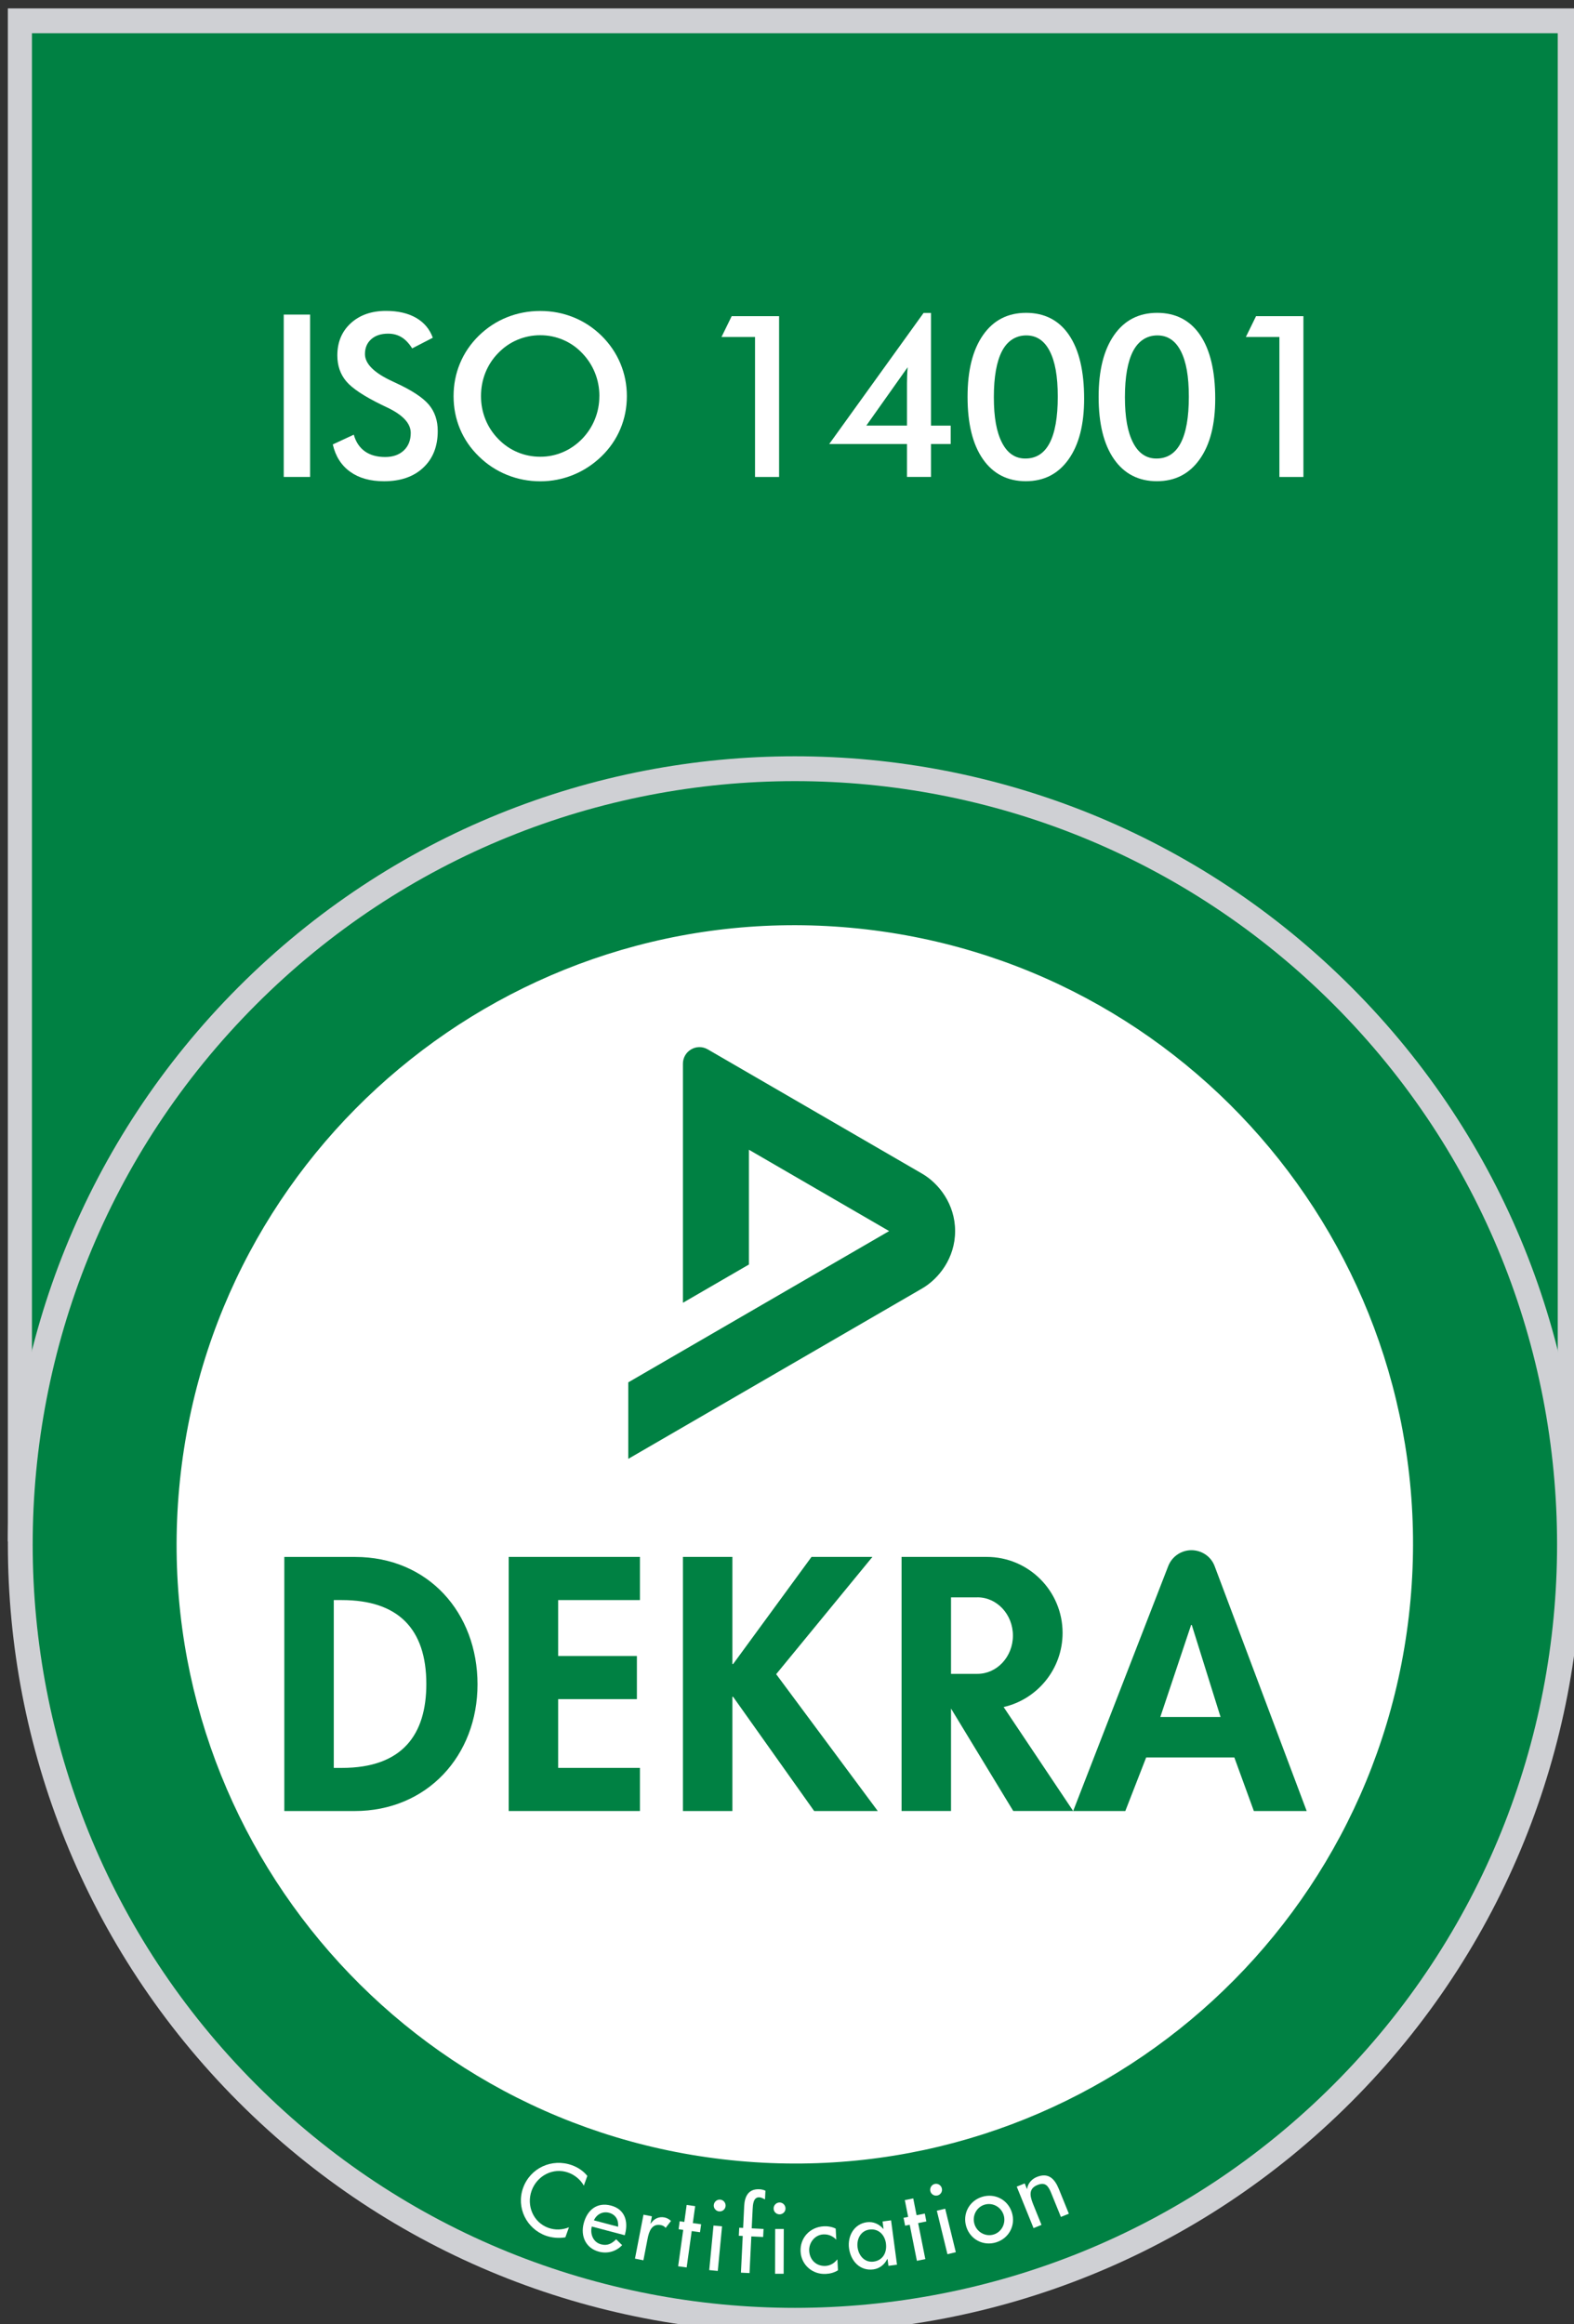 <svg xmlns="http://www.w3.org/2000/svg" width="84" height="124" viewBox="0 0 84 124" fill="none"><rect x="0" y="0" width="84" height="124" fill="#333333" stroke="none"/><g clip-path="url(#clip0_305_1147)"><path d="M84.419 0.449H0.419V82.239H84.419V0.449Z" fill="#CFD0D4"></path><path d="M83.133 1.774H1.705V81.33H83.133V1.774Z" fill="#008143"></path><path d="M72.119 112.132C88.521 95.71 88.521 69.085 72.119 52.663C55.717 36.242 29.124 36.242 12.722 52.663C-3.68 69.085 -3.68 95.71 12.722 112.132C29.124 128.554 55.717 128.554 72.119 112.132Z" fill="#CFD0D4"></path><path d="M71.183 111.195C87.068 95.291 87.068 69.505 71.183 53.601C55.298 37.697 29.543 37.697 13.658 53.601C-2.227 69.505 -2.227 95.291 13.658 111.195C29.543 127.099 55.298 127.099 71.183 111.195Z" fill="#008143"></path><path d="M75.272 85.385C76.923 67.218 63.553 51.15 45.407 49.497C27.262 47.844 11.214 61.231 9.562 79.398C7.911 97.565 21.282 113.633 39.427 115.286C57.572 116.939 73.621 103.552 75.272 85.385Z" fill="white"></path><path fill-rule="evenodd" clip-rule="evenodd" d="M17.813 85.363H18.243C21.242 85.363 22.752 86.892 22.752 89.84C22.752 92.52 21.495 94.317 18.243 94.317H17.813V85.363ZM15.173 96.618H18.927C22.788 96.618 25.484 93.672 25.484 89.859C25.484 86.046 22.861 83.062 18.946 83.062H15.173V96.618Z" fill="#008143"></path><path d="M34.152 85.363V83.06H27.148V96.617H34.152V94.316H29.787V90.648H33.989V88.347H29.787V85.363H34.152Z" fill="#008143"></path><path fill-rule="evenodd" clip-rule="evenodd" d="M61.923 91.6L63.566 86.691H63.602L65.137 91.6H61.923ZM57.272 96.617L62.343 83.556C62.556 83.007 63.071 82.702 63.583 82.702C64.096 82.702 64.618 83.005 64.823 83.556L69.734 96.617H66.915L65.873 93.759H61.168L60.055 96.617H57.272Z" fill="#008143"></path><path d="M39.123 88.778H39.086V83.06H36.446V96.617H39.086V90.522H39.123L43.45 96.617H46.844L41.422 89.316L46.558 83.06H43.308L39.123 88.778Z" fill="#008143"></path><path d="M53.56 91.069L57.272 96.615H54.074L50.753 91.15V96.615H48.114V83.06H52.656C54.894 83.06 56.707 84.875 56.707 87.115C56.707 89.042 55.362 90.656 53.562 91.069M52.163 85.218H50.753V89.299H52.163C53.208 89.299 54.057 88.384 54.057 87.258C54.057 86.131 53.208 85.216 52.163 85.216" fill="#008143"></path><path d="M37.768 55.982L49.212 62.615C50.09 63.124 50.972 64.228 50.972 65.677C50.972 67.126 50.092 68.227 49.212 68.738L33.529 77.829V73.748L47.451 65.677L39.968 61.338V67.461L36.446 69.502V56.748C36.446 56.434 36.609 56.143 36.888 55.982C37.134 55.838 37.469 55.81 37.768 55.982Z" fill="#008143"></path><path d="M31.158 116.605C30.982 116.283 30.67 116.029 30.329 115.908C29.518 115.617 28.657 116.073 28.37 116.875C28.086 117.669 28.458 118.565 29.265 118.854C29.621 118.982 30.01 118.969 30.363 118.825L30.173 119.359C29.836 119.421 29.449 119.386 29.131 119.273C28.1 118.902 27.54 117.776 27.914 116.729C28.297 115.657 29.455 115.129 30.52 115.512C30.838 115.625 31.131 115.818 31.344 116.084L31.156 116.607L31.158 116.605Z" fill="white"></path><path d="M31.582 118.785C31.484 119.181 31.651 119.623 32.076 119.734C32.417 119.824 32.645 119.698 32.883 119.466L33.201 119.778C32.879 120.121 32.415 120.244 31.965 120.127C31.26 119.941 30.972 119.296 31.151 118.613C31.337 117.904 31.858 117.47 32.603 117.665C33.337 117.857 33.54 118.492 33.36 119.179L33.341 119.248L31.58 118.783L31.582 118.785ZM32.986 118.796C33.021 118.435 32.856 118.144 32.502 118.05C32.157 117.96 31.835 118.138 31.695 118.454L32.988 118.796H32.986Z" fill="white"></path><path d="M34.719 118.621H34.734C34.897 118.37 35.16 118.24 35.462 118.299C35.591 118.324 35.713 118.395 35.809 118.485L35.524 118.856C35.457 118.77 35.372 118.728 35.267 118.707C34.782 118.613 34.633 119.053 34.56 119.434L34.337 120.585L33.887 120.497L34.341 118.152L34.79 118.24L34.717 118.621H34.719Z" fill="white"></path><path d="M36.645 120.967L36.191 120.904L36.461 118.963L36.215 118.927L36.273 118.502L36.52 118.538L36.645 117.633L37.099 117.696L36.974 118.601L37.417 118.663L37.358 119.089L36.915 119.026L36.645 120.967Z" fill="white"></path><path d="M38.306 121.153L37.85 121.109L38.078 118.731L38.534 118.775L38.306 121.153ZM38.722 117.696C38.705 117.87 38.551 117.994 38.377 117.977C38.206 117.96 38.076 117.809 38.093 117.638C38.109 117.46 38.266 117.332 38.438 117.349C38.611 117.365 38.739 117.52 38.722 117.698V117.696Z" fill="white"></path><path d="M40.826 117.336C40.736 117.29 40.621 117.229 40.525 117.225C40.198 117.208 40.18 117.623 40.167 117.857L40.117 118.881L40.748 118.913L40.727 119.342L40.096 119.311L40 121.268L39.542 121.245L39.638 119.288L39.429 119.277L39.45 118.848L39.659 118.858L39.715 117.696C39.74 117.177 39.939 116.767 40.531 116.796C40.644 116.802 40.748 116.827 40.849 116.873L40.826 117.338V117.336Z" fill="white"></path><path d="M41.92 117.824C41.92 117.998 41.775 118.134 41.602 118.134C41.428 118.134 41.286 117.996 41.286 117.822C41.286 117.644 41.43 117.501 41.604 117.501C41.778 117.501 41.92 117.646 41.92 117.824ZM41.821 121.304H41.363L41.37 118.915H41.828L41.821 121.304Z" fill="white"></path><path d="M44.634 119.488C44.44 119.289 44.21 119.189 43.934 119.204C43.486 119.229 43.162 119.643 43.185 120.083C43.212 120.573 43.572 120.91 44.055 120.885C44.321 120.87 44.528 120.736 44.689 120.533L44.72 121.119C44.517 121.243 44.31 121.3 44.072 121.312C43.369 121.35 42.765 120.841 42.725 120.127C42.685 119.388 43.225 118.812 43.959 118.772C44.172 118.76 44.41 118.799 44.599 118.896L44.63 119.486L44.634 119.488Z" fill="white"></path><path d="M47.87 120.82L47.414 120.881L47.365 120.512H47.355C47.209 120.805 46.949 121.025 46.613 121.071C45.891 121.168 45.402 120.621 45.31 119.943C45.224 119.296 45.575 118.647 46.261 118.555C46.611 118.509 46.918 118.653 47.142 118.911H47.152L47.1 118.515L47.554 118.454L47.87 120.822V120.82ZM47.282 119.694C47.221 119.233 46.891 118.881 46.401 118.946C45.931 119.009 45.709 119.455 45.766 119.895C45.824 120.341 46.148 120.72 46.627 120.655C47.123 120.588 47.343 120.158 47.28 119.692L47.282 119.694Z" fill="white"></path><path d="M49.382 120.523L48.932 120.613L48.549 118.691L48.304 118.739L48.221 118.318L48.465 118.27L48.288 117.374L48.737 117.284L48.915 118.18L49.354 118.092L49.438 118.513L48.999 118.601L49.382 120.523Z" fill="white"></path><path d="M50.264 116.75C50.306 116.919 50.199 117.087 50.032 117.127C49.865 117.168 49.693 117.068 49.651 116.9C49.609 116.727 49.714 116.555 49.881 116.513C50.049 116.471 50.222 116.576 50.264 116.75ZM51.009 120.152L50.563 120.261L49.996 117.941L50.442 117.832L51.009 120.152Z" fill="white"></path><path d="M54.001 118.033C54.217 118.72 53.846 119.413 53.165 119.627C52.483 119.84 51.785 119.482 51.569 118.796C51.354 118.109 51.724 117.416 52.406 117.202C53.087 116.989 53.786 117.347 54.001 118.033ZM52.006 118.659C52.14 119.089 52.6 119.344 53.033 119.208C53.466 119.072 53.696 118.599 53.562 118.17C53.426 117.736 52.968 117.485 52.535 117.621C52.102 117.757 51.87 118.226 52.006 118.659Z" fill="white"></path><path d="M54.806 116.779L54.815 116.775C54.85 116.484 55.064 116.249 55.333 116.14C55.957 115.887 56.287 116.243 56.507 116.781L57.042 118.1L56.617 118.272L56.103 117.005C55.95 116.626 55.793 116.392 55.361 116.57C54.813 116.792 55.007 117.275 55.17 117.677L55.582 118.695L55.158 118.869L54.261 116.656L54.685 116.484L54.806 116.781V116.779Z" fill="white"></path><path d="M15.142 25.445V16.783H16.549V25.445H15.142Z" fill="white"></path><path d="M17.758 23.711L18.881 23.19C18.988 23.577 19.183 23.87 19.467 24.076C19.751 24.279 20.113 24.381 20.554 24.381C20.973 24.381 21.303 24.264 21.55 24.032C21.797 23.799 21.92 23.487 21.92 23.096C21.92 22.587 21.498 22.133 20.655 21.735C20.538 21.676 20.446 21.632 20.383 21.605C19.429 21.14 18.794 20.719 18.478 20.342C18.16 19.965 18.003 19.505 18.003 18.96C18.003 18.255 18.241 17.683 18.72 17.243C19.199 16.806 19.827 16.586 20.602 16.586C21.24 16.586 21.774 16.709 22.204 16.956C22.633 17.204 22.932 17.558 23.097 18.018L21.997 18.586C21.824 18.313 21.634 18.114 21.427 17.989C21.219 17.863 20.983 17.8 20.713 17.8C20.335 17.8 20.034 17.899 19.812 18.096C19.59 18.292 19.477 18.556 19.477 18.889C19.477 19.41 19.967 19.894 20.943 20.344C21.019 20.38 21.077 20.407 21.121 20.428C21.977 20.822 22.564 21.209 22.882 21.584C23.202 21.961 23.361 22.432 23.361 22.995C23.361 23.816 23.104 24.467 22.587 24.951C22.071 25.435 21.374 25.675 20.496 25.675C19.76 25.675 19.155 25.506 18.685 25.166C18.214 24.827 17.905 24.342 17.76 23.711H17.758Z" fill="white"></path><path d="M33.454 21.132C33.454 21.747 33.339 22.33 33.109 22.878C32.879 23.427 32.542 23.917 32.101 24.346C31.655 24.775 31.153 25.106 30.593 25.334C30.032 25.562 29.447 25.678 28.832 25.678C28.217 25.678 27.615 25.562 27.05 25.332C26.485 25.102 25.986 24.773 25.553 24.346C25.111 23.917 24.777 23.429 24.549 22.884C24.321 22.34 24.206 21.756 24.206 21.134C24.206 20.512 24.321 19.93 24.549 19.384C24.777 18.835 25.111 18.345 25.553 17.91C25.994 17.48 26.494 17.151 27.054 16.927C27.613 16.703 28.207 16.59 28.834 16.59C29.461 16.59 30.047 16.703 30.603 16.927C31.162 17.151 31.659 17.48 32.101 17.91C32.542 18.347 32.879 18.841 33.109 19.392C33.339 19.943 33.454 20.523 33.454 21.134V21.132ZM31.988 21.132C31.988 20.694 31.908 20.278 31.749 19.884C31.59 19.49 31.36 19.139 31.061 18.831C30.771 18.527 30.432 18.293 30.047 18.129C29.662 17.966 29.259 17.884 28.832 17.884C28.405 17.884 28.002 17.966 27.617 18.127C27.232 18.288 26.891 18.523 26.592 18.831C26.293 19.134 26.065 19.484 25.906 19.878C25.749 20.271 25.67 20.69 25.67 21.132C25.67 21.574 25.749 21.984 25.906 22.374C26.063 22.765 26.293 23.113 26.592 23.421C26.891 23.728 27.232 23.963 27.615 24.124C27.997 24.285 28.403 24.367 28.832 24.367C29.261 24.367 29.654 24.285 30.034 24.124C30.415 23.963 30.756 23.728 31.059 23.421C31.358 23.113 31.588 22.763 31.747 22.369C31.906 21.978 31.986 21.563 31.986 21.13L31.988 21.132Z" fill="white"></path><path d="M40.294 25.445V17.979H38.504L39.048 16.867H41.578V25.447H40.297L40.294 25.445Z" fill="white"></path><path d="M48.403 25.445V23.688H44.253L49.289 16.695H49.684V22.706H50.736V23.688H49.684V25.445H48.403ZM48.438 19.593L46.234 22.704H48.403V20.449C48.403 20.332 48.405 20.198 48.411 20.053C48.417 19.907 48.425 19.754 48.438 19.593Z" fill="white"></path><path d="M57.857 21.272C57.857 22.649 57.581 23.726 57.027 24.505C56.473 25.284 55.712 25.673 54.743 25.673C53.775 25.673 52.999 25.279 52.453 24.492C51.907 23.705 51.636 22.599 51.636 21.175C51.636 19.752 51.912 18.663 52.464 17.873C53.016 17.084 53.781 16.69 54.762 16.69C55.743 16.69 56.519 17.086 57.054 17.878C57.59 18.669 57.857 19.8 57.857 21.272ZM54.718 24.463C55.293 24.463 55.726 24.189 56.015 23.638C56.303 23.087 56.45 22.264 56.45 21.167C56.45 20.07 56.308 19.291 56.021 18.732C55.735 18.173 55.318 17.894 54.77 17.894C54.223 17.894 53.767 18.173 53.476 18.728C53.185 19.285 53.039 20.105 53.039 21.19C53.039 22.275 53.183 23.052 53.474 23.617C53.763 24.18 54.179 24.463 54.718 24.463Z" fill="white"></path><path d="M64.853 21.272C64.853 22.649 64.577 23.726 64.022 24.505C63.468 25.284 62.707 25.673 61.739 25.673C60.77 25.673 59.995 25.279 59.449 24.492C58.903 23.705 58.631 22.599 58.631 21.175C58.631 19.752 58.907 18.663 59.459 17.873C60.011 17.084 60.777 16.69 61.758 16.69C62.739 16.69 63.514 17.086 64.05 17.878C64.585 18.669 64.853 19.8 64.853 21.272ZM61.714 24.463C62.289 24.463 62.722 24.189 63.01 23.638C63.299 23.087 63.445 22.264 63.445 21.167C63.445 20.07 63.303 19.291 63.017 18.732C62.73 18.173 62.314 17.894 61.766 17.894C61.218 17.894 60.764 18.173 60.471 18.728C60.181 19.285 60.034 20.105 60.034 21.19C60.034 22.275 60.179 23.052 60.469 23.617C60.758 24.18 61.174 24.463 61.714 24.463Z" fill="white"></path><path d="M68.278 25.445V17.979H66.488L67.032 16.867H69.56V25.447H68.278V25.445Z" fill="white"></path></g><defs><clipPath id="clip0_305_1147"><rect width="84" height="124" fill="white"></rect></clipPath></defs></svg>